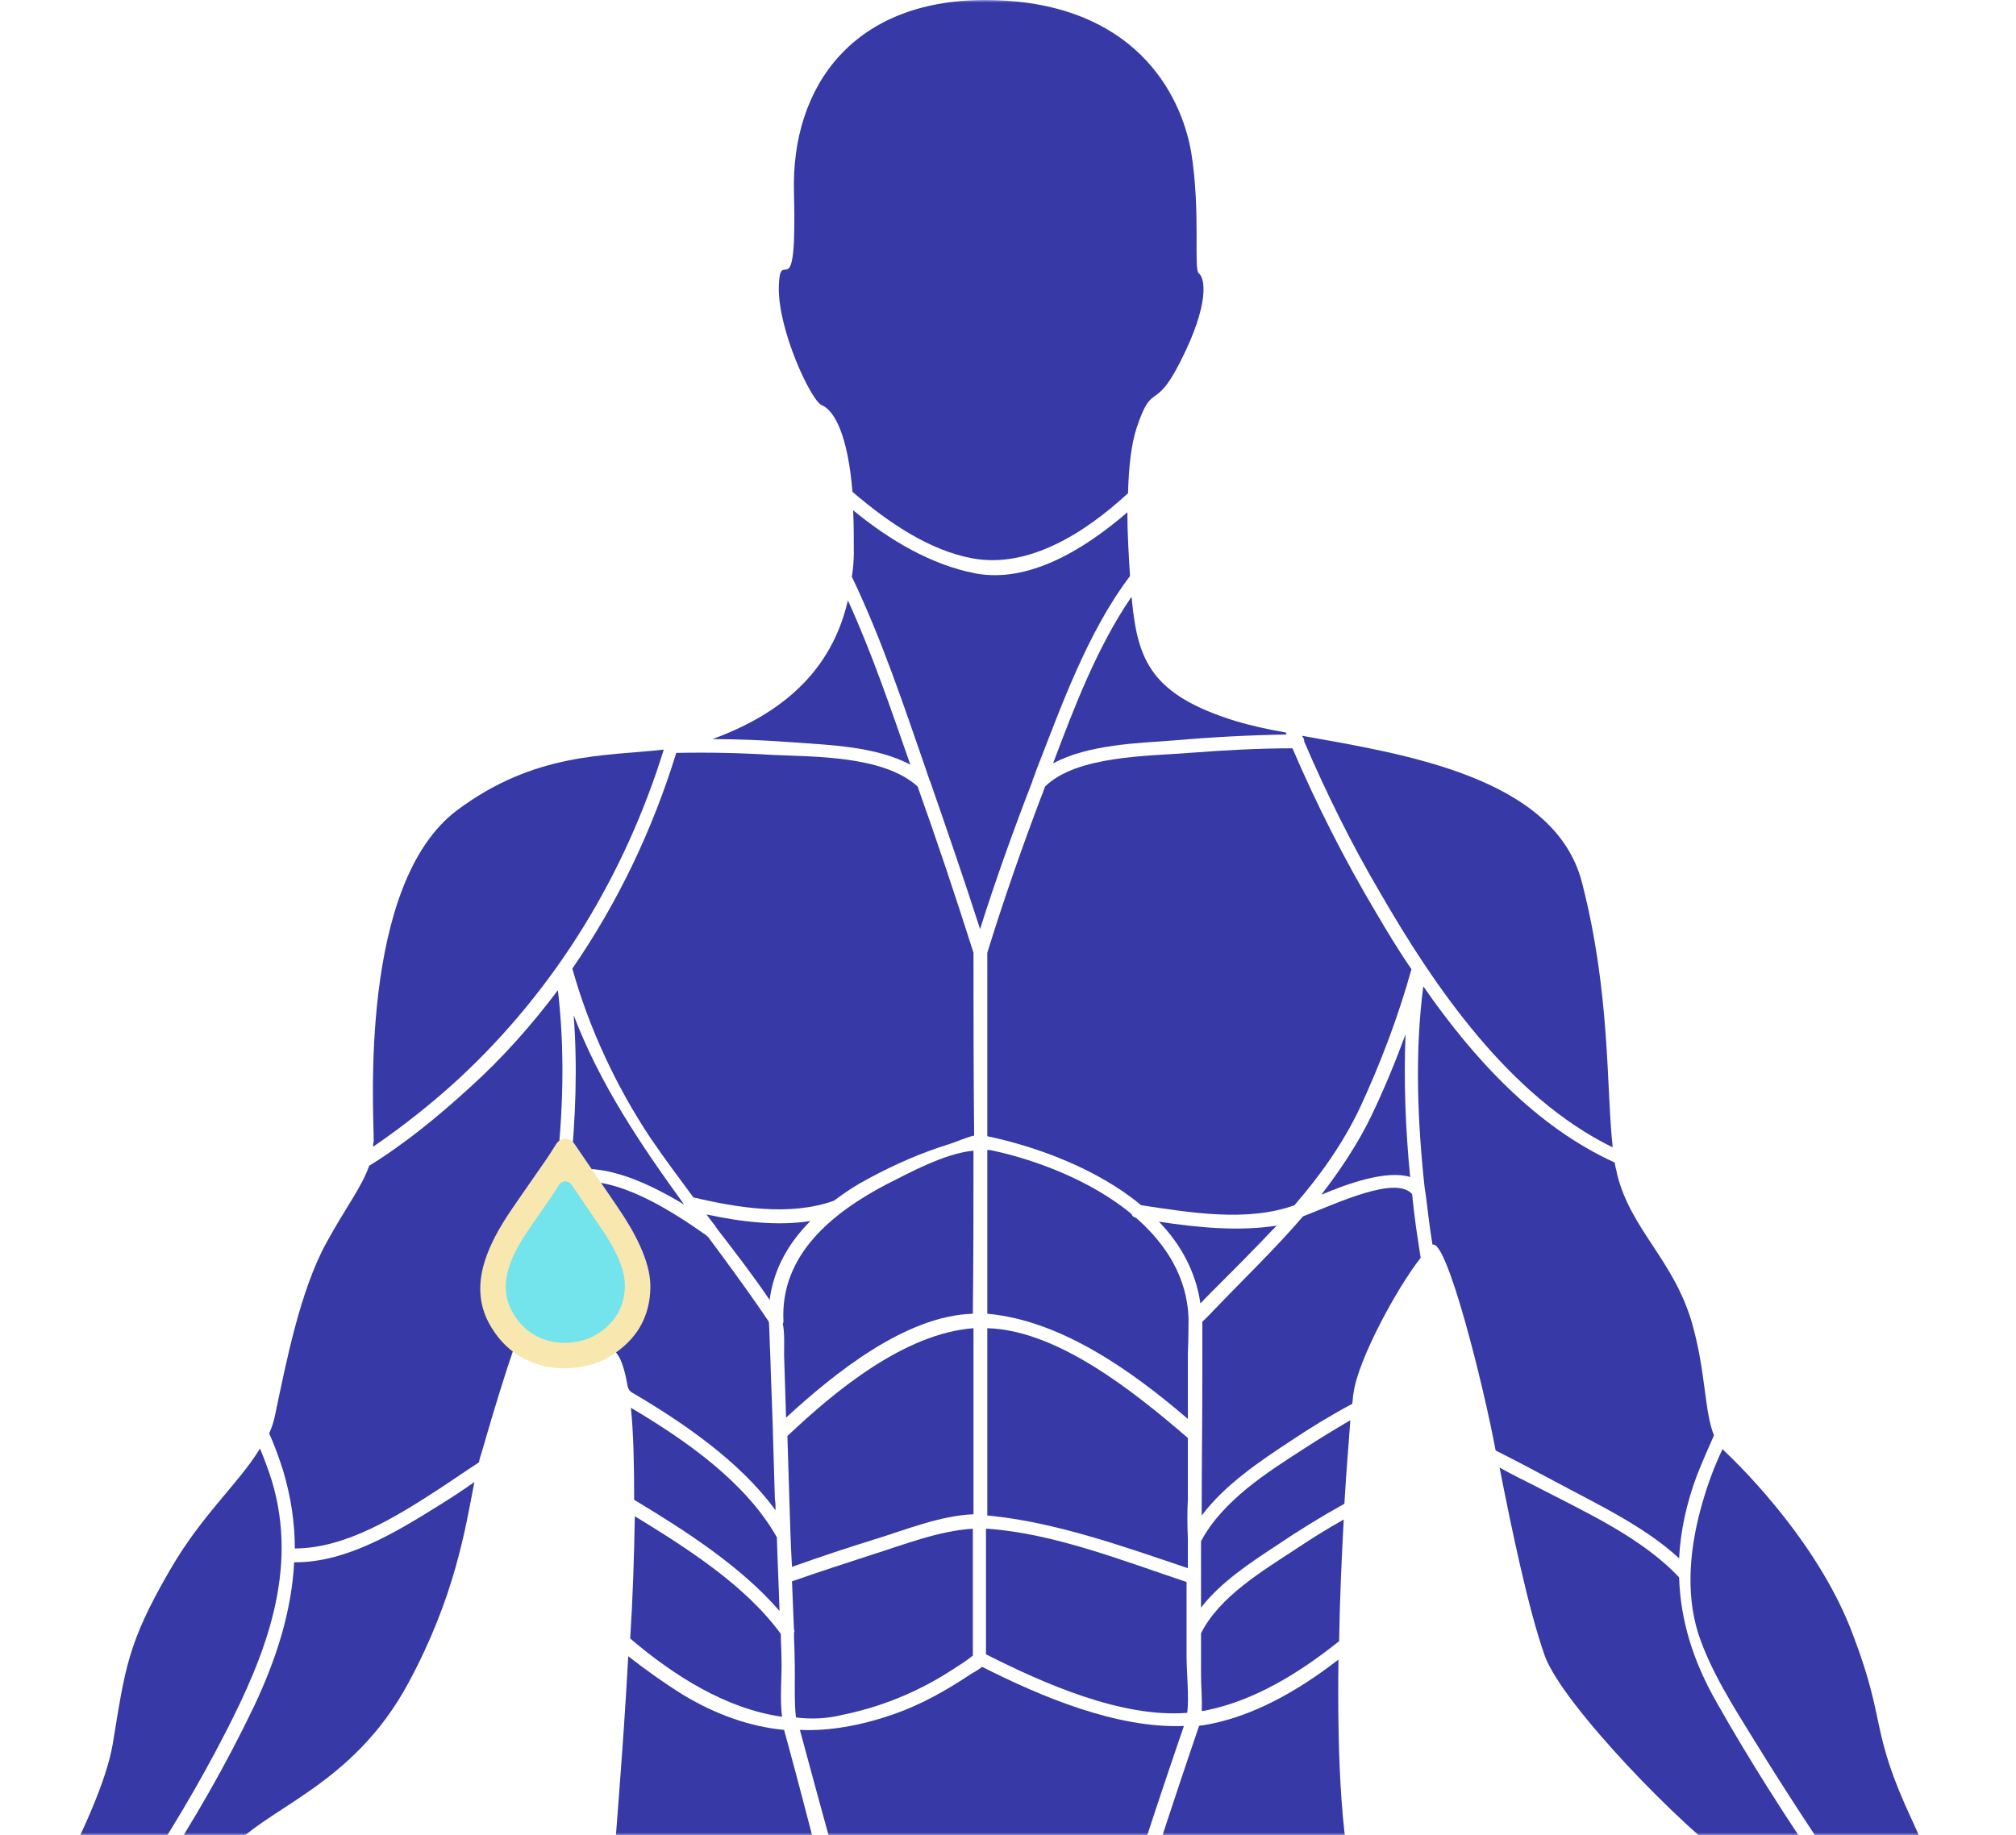 <svg width="380" height="346" viewBox="0 0 380 346" fill="none" xmlns="http://www.w3.org/2000/svg">
<mask id="mask0" mask-type="alpha" maskUnits="userSpaceOnUse" x="0" y="0" width="380" height="346">
<rect width="380" height="346" fill="#C4C4C4"/>
</mask>
<g mask="url(#mask0)">
<path d="M128.955 227.101C120.774 215.821 113.089 204.418 108.131 191.402C108.875 201.071 108.503 210.863 107.511 220.656C114.205 219.292 122.386 223.135 128.955 227.101Z" fill="#3639A6"/>
<path d="M147.3 312.63C147.3 311.143 147.177 309.531 147.177 308.044C140.483 298.871 129.575 291.93 119.659 285.856C119.535 293.169 119.287 301.102 118.791 308.912C127.096 315.977 136.888 322.175 147.424 323.662C146.929 320.191 147.424 316.101 147.3 312.63Z" fill="#3639A6"/>
<path d="M146.929 303.705C146.805 299.119 146.557 294.409 146.433 289.822C140.607 279.534 129.575 271.725 118.915 265.403C119.411 270.114 119.535 276.187 119.535 282.757C129.203 288.583 139.615 295.276 146.929 303.705Z" fill="#3639A6"/>
<path d="M105.032 236.894C104.908 237.638 105.28 238.381 105.9 238.753C108.503 240.117 110.734 247.554 116.312 255.239C117.179 256.355 117.799 258.462 118.295 261.313C118.419 261.809 118.667 262.305 119.163 262.552C129.079 268.378 139.615 275.692 146.185 284.74C146.185 283.997 146.185 283.253 146.061 282.633C145.937 278.543 145.813 274.328 145.689 270.238V270.114C145.565 265.279 145.317 260.445 145.193 255.487C145.069 253.38 145.069 251.397 144.945 249.289C144.945 249.289 144.821 249.165 144.821 249.041C144.202 248.174 143.582 247.182 142.962 246.314C139.863 241.852 136.764 237.638 133.542 233.299C133.418 233.175 133.294 233.051 133.17 232.927C126.848 228.465 116.436 221.647 108.255 222.887C107.511 223.011 106.891 223.631 106.891 224.374C106.395 228.713 105.652 232.803 105.032 236.894Z" fill="#3639A6"/>
<path d="M133.17 228.961C133.666 229.58 134.161 230.324 134.657 230.944C134.657 230.944 134.905 231.068 134.781 231.068C134.657 230.944 135.277 231.812 135.277 231.812C138.624 236.15 141.971 240.488 145.069 245.075C145.813 239.249 148.664 234.291 152.755 230.2C146.433 231.192 139.491 230.324 133.17 228.961Z" fill="#3639A6"/>
<path d="M183.495 179.627C180.149 169.091 176.678 158.678 172.959 148.266C166.514 142.44 153.498 142.688 145.441 142.316C139.491 141.944 133.542 141.82 127.468 141.944C123.005 156.447 116.436 170.206 107.883 182.602C110.982 193.758 116.188 204.913 122.634 214.582C125.237 218.425 127.964 222.019 130.691 225.738C138.996 227.721 149.036 229.333 157.217 226.358C159.324 224.746 161.431 223.383 163.787 222.143C168.621 219.54 173.703 217.309 178.909 215.698C180.149 215.326 182.008 214.458 183.619 214.086C183.495 202.682 183.495 191.154 183.495 179.627Z" fill="#3639A6"/>
<path d="M194.651 147.15V147.026C194.899 146.407 195.147 145.787 195.395 145.043C200.105 133.02 204.94 119.261 212.997 108.6C212.749 104.634 212.501 100.543 212.501 96.577C204.196 103.766 193.784 109.964 183.867 108.105C175.562 106.493 167.753 101.907 160.812 96.205C160.936 98.684 160.936 101.287 160.936 104.262C160.936 105.749 160.812 107.237 160.564 108.724C166.266 120.624 170.48 133.391 174.695 145.539C174.819 146.035 175.066 146.531 175.19 147.026C175.19 147.15 175.314 147.274 175.314 147.274C178.537 156.571 181.76 165.868 184.735 175.164C187.71 165.744 191.057 156.447 194.651 147.15Z" fill="#3639A6"/>
<path d="M183.495 216.937C178.041 217.433 171.348 221.152 167.133 223.259C156.969 228.589 147.053 236.522 147.673 249.042C147.673 249.289 147.673 249.413 147.549 249.537C147.92 251.397 147.796 253.38 147.796 255.487C147.92 259.454 148.044 263.296 148.168 267.263C157.341 258.834 170.728 248.05 183.372 247.678C183.495 237.39 183.495 227.102 183.495 216.937Z" fill="#3639A6"/>
<path d="M147.796 326.141C141.351 325.521 135.029 323.29 128.831 319.572C125.237 317.34 121.766 314.861 118.419 312.258C117.427 330.728 115.816 348.453 115.32 356.882C115.32 357.254 115.32 357.502 115.196 357.75C119.039 359.857 122.634 363.08 125.113 365.187C143.582 380.805 158.457 401.01 172.092 421.339C168.497 403.985 163.539 386.879 159.2 369.897C155.482 355.271 151.763 340.644 147.796 326.141Z" fill="#3639A6"/>
<path d="M158.828 323.291C166.142 321.803 173.083 318.952 179.405 314.862C180.768 313.994 182.132 313.126 183.372 312.135C183.372 304.202 183.372 296.145 183.372 288.211C176.926 288.583 170.108 291.31 164.159 293.17C159.2 294.781 154.242 296.392 149.284 298.128C149.408 301.103 149.532 304.202 149.656 307.177C149.78 307.424 149.78 307.672 149.656 307.796C149.656 309.408 149.78 310.895 149.78 312.507C149.904 315.605 149.656 320.812 150.028 323.786C153.003 324.158 155.854 324.034 158.828 323.291Z" fill="#3639A6"/>
<path d="M183.495 274.328C183.495 266.395 183.495 258.338 183.495 250.405C170.48 251.397 157.465 262.181 148.416 270.734C148.54 274.7 148.664 278.667 148.788 282.633C148.912 286.848 149.036 291.186 149.284 295.401C154.49 293.541 159.696 291.806 164.902 290.195C170.604 288.459 177.174 285.732 183.495 285.484C183.495 281.89 183.495 278.047 183.495 274.328Z" fill="#3639A6"/>
<path d="M227.499 322.422C236.548 320.563 244.977 315.357 252.414 309.407C252.538 301.35 252.91 293.417 253.282 286.476C250.183 288.211 247.208 290.07 244.233 292.054C238.036 296.144 229.855 300.978 226.384 307.92C226.384 310.523 226.384 313.25 226.384 315.853C226.384 317.96 226.632 320.315 226.508 322.546C226.756 322.546 227.128 322.546 227.499 322.422Z" fill="#3639A6"/>
<path d="M324.928 273.461C324.804 273.337 324.804 273.213 324.68 273.213C323.069 276.559 321.829 280.03 320.837 283.501C318.606 291.31 317.615 299.987 320.094 307.92C322.449 315.109 326.787 321.803 330.754 328.249C342.282 346.966 354.801 364.939 367.94 382.665C370.171 381.177 372.527 379.69 374.758 378.326C369.8 369.897 367.073 357.502 360.503 343.371C352.322 325.893 355.669 325.026 349.347 308.416C343.149 291.558 329.018 277.303 324.928 273.461Z" fill="#3639A6"/>
<path d="M149.656 139.961C156.225 140.457 165.15 140.705 171.596 144.175C168.001 133.887 164.406 123.227 159.82 113.187C156.721 126.698 147.177 134.631 134.285 139.341C139.367 139.341 144.574 139.589 149.656 139.961Z" fill="#3639A6"/>
<path d="M89.414 279.41C87.307 280.898 85.075 282.385 82.844 283.749C74.911 288.707 65.243 294.657 55.45 294.533C54.954 303.829 52.103 312.754 47.889 321.679C37.353 343.743 23.222 364.443 8.099 383.532C11.198 385.639 14.297 387.747 17.272 389.854C20.495 377.954 37.105 357.006 42.931 349.321C49.376 340.892 66.234 337.297 77.018 317.216C85.695 301.102 87.678 288.459 89.414 279.41Z" fill="#3639A6"/>
<path d="M70.325 216.193C76.15 212.227 81.852 207.641 86.687 203.178C104.908 186.196 117.799 164.876 125.113 141.325C114.081 142.564 100.817 141.821 86.191 152.729C67.598 166.611 70.448 209.376 70.448 215.202C70.325 215.574 70.325 215.945 70.325 216.193Z" fill="#3639A6"/>
<path d="M53.343 277.179C54.83 282.137 55.574 287.096 55.574 291.93C65.243 291.93 75.035 285.732 82.844 280.65C85.323 279.038 87.802 277.303 90.281 275.692C90.405 274.948 90.653 274.204 90.901 273.46C93.008 266.147 97.719 250.033 101.437 242.596C102.677 236.15 103.916 229.704 104.66 223.135L104.784 221.647C106.148 209.996 106.52 198.22 105.156 186.692C100.198 193.262 94.744 199.459 88.546 205.037C82.72 210.367 76.398 215.574 69.581 219.788C68.218 223.755 65.119 227.721 61.524 234.291C56.566 243.339 53.963 256.727 51.855 266.767C51.608 268.006 51.236 269.122 50.74 270.238C51.731 272.469 52.599 274.824 53.343 277.179Z" fill="#3639A6"/>
<path d="M224.029 248.546C223.781 240.86 219.814 234.539 214.112 229.581C213.616 229.457 213.368 229.209 213.244 228.837C205.559 222.515 195.023 218.549 186.594 216.813C186.47 216.813 186.346 216.813 186.098 216.813C186.098 227.101 186.098 237.39 186.098 247.678C199.981 248.918 213.368 258.462 223.905 267.511C223.905 263.42 223.905 259.206 223.905 255.115C224.029 252.512 224.029 248.546 224.029 248.546C223.905 248.422 224.029 248.918 224.029 248.546Z" fill="#3639A6"/>
<path d="M355.916 390.35C359.263 388.243 362.486 386.135 365.833 383.904C350.834 363.576 335.96 342.875 323.564 320.935C319.102 313.126 316.747 305.441 316.499 297.384C309.433 289.823 298.401 284.864 289.353 280.154C287.122 279.038 284.89 277.923 282.659 276.683C284.89 288.087 288.113 303.582 291.212 312.258C294.683 321.555 317.367 344.858 326.911 351.428C336.456 357.874 351.578 377.83 355.669 389.482C355.669 389.854 355.792 390.102 355.916 390.35Z" fill="#3639A6"/>
<path d="M154.862 76.372C157.341 77.364 159.82 82.198 160.688 92.734C167.505 98.56 175.191 103.766 183.248 105.254C193.784 107.237 204.444 100.544 212.625 92.982C212.749 88.024 213.245 83.686 214.236 80.711C217.211 71.662 217.583 77.86 222.417 68.315C228.243 56.911 227.004 52.325 226.012 51.581C224.896 50.962 226.384 40.178 224.525 28.65C222.541 17.37 213.617 0.636 187.09 0.016C160.564 -0.604 149.16 16.626 149.656 36.087C150.276 59.391 147.053 45.755 146.805 53.937C146.557 62.118 152.879 75.505 154.862 76.372Z" fill="#3639A6"/>
<path d="M194.403 426.421C194.279 419.231 196.758 411.546 198.494 404.729C201.593 393.077 205.063 381.425 208.658 369.897C213.244 355.023 218.079 340.148 223.161 325.398C210.393 325.893 196.139 319.82 185.107 314.242C184.239 314.985 183.123 315.481 182.628 315.853C178.165 318.828 173.455 321.431 168.497 323.166C162.423 325.274 156.473 326.389 150.771 326.141C159.696 359.485 169.736 392.953 176.182 426.917C177.669 429.272 179.157 431.503 180.644 433.858C182.876 432.371 186.966 433.114 190.313 434.23C191.552 431.751 192.916 429.024 194.403 426.421Z" fill="#3639A6"/>
<path d="M5.992 382.045C19.627 364.815 32.395 346.346 42.435 326.761C50.12 311.886 56.318 296.02 51.236 279.162C50.616 277.179 49.872 275.196 49.005 273.088C45.038 279.658 38.096 285.484 32.023 296.02C23.966 309.903 23.594 314.613 21.239 328.868C18.884 342.627 3.141 368.162 -0.825 377.21C1.406 378.946 3.761 380.557 5.992 382.045Z" fill="#3639A6"/>
<path d="M245.597 229.332C240.391 235.406 234.565 240.984 228.987 246.81C228.243 247.554 227.499 248.421 226.632 249.165C226.632 249.537 226.632 250.033 226.632 250.405C226.632 253.132 226.632 255.859 226.632 258.586C226.632 267.634 226.508 276.683 226.508 285.732C230.846 279.906 237.54 275.444 243.366 271.601C247.084 269.122 250.927 266.767 254.893 264.66C255.017 263.792 255.017 263.048 255.141 262.552C256.009 256.231 263.446 242.596 267.785 237.142C267.165 233.175 266.545 229.208 266.173 225.118C263.074 221.647 252.538 226.605 245.597 229.332Z" fill="#3639A6"/>
<path d="M243.613 141.077C237.168 141.077 230.598 141.449 224.153 141.944C216.467 142.564 202.956 142.44 197.006 148.266C196.759 148.762 196.635 149.382 196.387 149.877C192.668 159.67 189.197 169.586 186.098 179.627C186.098 183.345 186.098 187.188 186.098 190.906C186.098 198.716 186.098 206.525 186.098 214.21C195.519 216.193 206.923 220.408 215.104 227.225C224.276 228.589 235.061 230.448 243.985 227.225C248.82 221.647 253.158 215.573 256.381 208.756C260.223 200.451 263.57 191.65 266.049 182.725C263.57 179.131 261.339 175.412 259.232 171.817C253.406 162.025 248.2 151.737 243.613 141.077Z" fill="#3639A6"/>
<path d="M258.612 210.12C256.009 215.574 252.662 220.532 249.068 225.242C254.026 223.135 261.339 220.532 265.802 221.895C264.934 212.971 264.562 203.798 264.934 194.997C263.075 200.079 260.967 205.161 258.612 210.12Z" fill="#3639A6"/>
<path d="M213.368 113.311C213.368 113.063 213.368 112.815 213.245 112.567C206.799 121.988 202.46 133.391 198.494 143.928C205.064 140.333 214.732 140.085 221.302 139.589C228.367 138.969 235.432 138.598 242.498 138.474C242.498 138.35 242.374 138.226 242.374 138.102C238.779 137.482 235.556 136.738 233.077 135.994C216.839 131.036 214.484 124.343 213.368 113.311Z" fill="#3639A6"/>
<path d="M226.384 290.566C226.384 294.781 226.384 298.871 226.384 303.086C230.102 298.252 235.804 294.533 240.515 291.434C244.729 288.583 248.944 285.98 253.406 283.501C253.778 277.055 254.274 271.601 254.522 267.759C251.547 269.494 248.696 271.23 245.845 273.089C238.903 277.551 230.474 282.881 226.384 290.566Z" fill="#3639A6"/>
<path d="M227.004 244.951C231.59 240.364 236.176 235.778 240.639 231.068C233.573 232.183 225.764 231.44 218.451 230.324C222.541 234.538 225.392 239.745 226.26 245.694C226.508 245.57 226.756 245.199 227.004 244.951Z" fill="#3639A6"/>
<path d="M200.973 405.472C199.61 410.555 197.874 416.133 197.254 421.587C207.791 403.985 220.682 387.623 236.176 373.988C242.374 368.534 248.944 363.08 256.133 358.741C252.786 349.693 252.042 331.223 252.29 312.878C244.605 318.828 235.928 323.786 226.756 325.274C226.508 325.274 226.26 325.274 226.012 325.398C220.558 341.388 215.352 357.378 210.394 373.492C207.047 383.904 203.824 394.688 200.973 405.472Z" fill="#3639A6"/>
<path d="M316.499 293.789C316.747 288.707 317.862 283.501 319.846 278.171C320.837 275.692 321.953 273.089 323.069 270.61C321.209 266.023 321.581 258.586 318.854 249.165C315.383 237.514 307.45 231.812 304.847 221.524C304.723 220.78 304.475 220.036 304.351 219.168C289.601 212.475 277.701 199.584 268.281 185.948C266.669 198.344 267.165 211.235 268.528 223.879C268.652 224.003 268.404 223.755 268.528 223.879L268.776 225.49C269.148 228.589 269.52 231.688 270.016 234.663C272.743 233.547 279.684 261.437 281.916 273.461C285.634 275.32 289.353 277.303 293.071 279.286C300.881 283.501 309.929 287.715 316.499 293.789Z" fill="#3639A6"/>
<path d="M245.473 138.846C245.721 139.094 245.845 139.465 245.845 139.837C250.059 149.63 254.77 159.174 260.1 168.223C270.388 186.072 284.519 206.773 303.98 216.317C302.74 205.037 303.608 187.312 298.154 166.24C292.948 146.531 264.81 142.192 245.473 138.722C245.473 138.722 245.473 138.722 245.473 138.846Z" fill="#3639A6"/>
<path d="M223.905 282.509C223.905 278.667 223.905 274.824 223.905 271.105C214.112 262.677 199.486 250.777 186.098 250.405C186.098 262.181 186.098 273.956 186.098 285.732C186.222 285.732 186.222 285.732 186.346 285.732C198.99 286.972 211.757 291.558 223.905 295.649C223.905 294.161 223.905 292.55 223.905 291.062V290.071C223.781 287.468 223.781 284.988 223.905 282.509Z" fill="#3639A6"/>
<path d="M223.781 322.919C224.153 320.192 223.657 314.986 223.657 312.259C223.657 307.548 223.657 302.962 223.657 298.252C211.757 294.285 198.618 289.079 186.098 288.211C185.975 288.211 185.975 288.211 185.851 288.211C185.851 292.798 185.851 297.384 185.851 301.97C185.851 305.317 185.851 308.54 185.851 311.887C196.635 317.341 211.385 323.91 223.781 322.919Z" fill="#3639A6"/>
<path d="M121.171 236.119C119.84 232.788 117.947 229.818 116.101 227.105C114.045 224.083 111.981 221.066 109.917 218.049L108.251 215.613C107.845 215.02 107.226 214.69 106.548 214.691C105.869 214.698 105.252 215.05 104.854 215.657C104.602 216.042 104.356 216.432 104.111 216.822C103.75 217.393 103.39 217.965 103.007 218.521C102.122 219.808 101.229 221.088 100.336 222.369C98.984 224.307 97.633 226.245 96.308 228.202C93.928 231.717 92.436 234.576 91.47 237.472C90.016 241.834 90.237 245.843 92.127 249.385C94.96 254.701 99.697 257.674 105.823 257.983C105.831 257.984 105.839 257.984 105.847 257.984C105.848 257.984 105.849 257.984 105.851 257.984C109.613 257.953 112.42 257.258 114.952 255.729C119.934 252.719 122.504 248.359 122.59 242.77C122.621 240.733 122.171 238.62 121.171 236.119Z" fill="#F8E7AE"/>
<path d="M116.787 237.787C115.855 235.444 114.53 233.354 113.238 231.445C111.798 229.318 110.354 227.194 108.909 225.071L107.743 223.358C107.459 222.94 107.026 222.708 106.551 222.708C106.075 222.713 105.643 222.961 105.365 223.389C105.188 223.659 105.016 223.933 104.845 224.208C104.592 224.61 104.34 225.013 104.072 225.404C103.452 226.309 102.827 227.21 102.202 228.112C101.256 229.475 100.31 230.839 99.383 232.216C97.717 234.69 96.672 236.702 95.996 238.74C94.979 241.809 95.133 244.63 96.456 247.123C98.44 250.863 101.755 252.956 106.043 253.173C106.049 253.174 106.054 253.174 106.06 253.174C106.061 253.174 106.062 253.174 106.063 253.174C108.696 253.152 110.661 252.663 112.434 251.587C115.921 249.469 117.72 246.401 117.78 242.468C117.802 241.035 117.487 239.548 116.787 237.787Z" fill="#74E4EC"/>
</g>
</svg>

